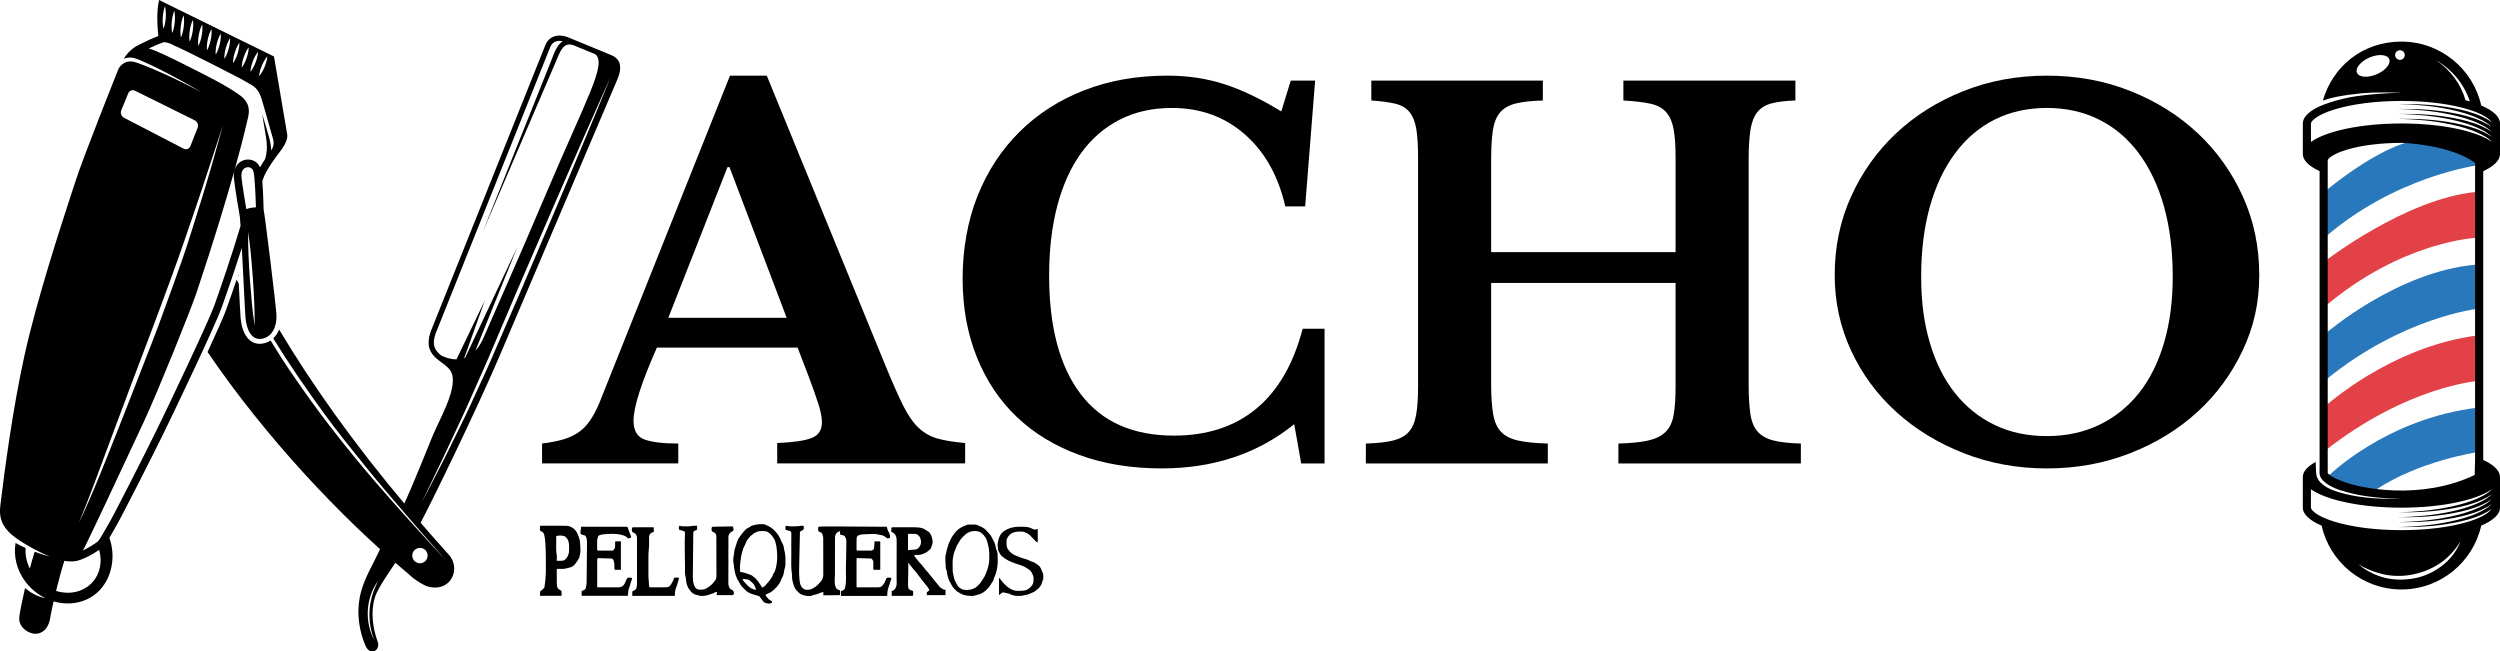 <?xml version="1.0" encoding="UTF-8"?>
<svg id="Capa_2" data-name="Capa 2" xmlns="http://www.w3.org/2000/svg" viewBox="0 0 1591.13 414.62">
  <defs>
    <style>
      .cls-1, .cls-2, .cls-3 {
        stroke-width: 0px;
      }

      .cls-2 {
        fill: #2978bb;
      }

      .cls-3 {
        fill: #e24147;
      }
    </style>
  </defs>
  <g id="Capa_1-2" data-name="Capa 1">
    <g>
      <g>
        <path class="cls-1" d="m151.74,176.02c-.02-.43-.04-.86-.06-1.3-.08.24-.16.48-.24.72.1.19.2.39.3.58Z"/>
        <path class="cls-1" d="m285.57,352.97c-3.28-3.63-6.46-7.22-9.61-10.78l-4.4-5.04c-4.16-4.78-8.2-9.49-12.13-14.15-35.18-41.72-61.28-78.95-81.79-113.28-.86,2.16-2.1,4.1-3.74,5.65,10.08,16.38,21.05,32.2,32.34,47.77,8.42,11.6,17.51,22.74,26.49,33.91,8.77,10.91,17.96,21.5,27.08,32.12,8.02,9.34,16.18,18.57,24.3,27.83-15.61-16.83-31.03-33.79-46-51.19-9.31-10.83-18.31-21.91-27.08-33.18-8.76-11.25-17.03-22.84-25.09-34.59-4.79-6.98-9.34-14.11-13.72-21.33-1.61,1.06-3.5,1.79-5.72,2.04-2.78.31-5.35-.44-7.45-2.18-4.43-3.65-5.61-10.51-5.92-14.28-.2-2.49-.6-10.51-1.11-20.66-.02-.35-.04-.71-.05-1.06-.46-.88-.92-1.75-1.38-2.63-2.76,8.18-5.23,15.28-6.67,19.22-1.61,4.42-6.26,14.83-11.82,26.89,37.12,54.51,84.9,105.21,126.63,140.17l4.45,3.86c2.58,1.88,5.16,3.55,8.05,4.87,5.32,1.89,10.77,1.1,14.19-2.28,4.68-4.63,4.98-12.36.16-17.71Zm-17.36,5.43c-2.66.52-5.22-1.22-5.74-3.87-.52-2.66,1.22-5.22,3.87-5.74,2.65-.52,5.22,1.22,5.74,3.87.51,2.65-1.22,5.22-3.87,5.74Z"/>
      </g>
      <path class="cls-1" d="m266.48,335.01c8.34-15.38,37.88-76.54,51.24-107.9,13.35-31.36,75.23-176.64,75.23-176.64.35-.83.66-1.65.91-2.45.12-.38.19-.74.29-1.11.11-.41.24-.83.32-1.22h0c0-.06.01-.11.02-.16.12-.64.18-1.26.21-1.86,0-.2,0-.4,0-.6,0-.47-.03-.92-.09-1.36-.02-.19-.04-.37-.08-.55-.12-.59-.28-1.17-.52-1.71,0-.01-.02-.03-.02-.04-.24-.52-.56-1.01-.93-1.48-.11-.14-.24-.27-.37-.41-.31-.34-.67-.66-1.06-.97-.16-.12-.31-.25-.48-.36-.58-.39-1.21-.75-1.96-1.06l-27.66-11.4c-4.57-1.94-11.55-1.88-14.36,4.78l-73.06,182.52c-.34.98-.59,1.9-.79,2.78-.05.2-.1.41-.14.61-.02.09-.05.19-.07.29-.08.43-.1.81-.15,1.22-.05.41-.13.83-.15,1.21-.03.52,0,.99.02,1.47.01.29,0,.6.02.88.08.73.21,1.4.4,2.04.07.25.18.48.27.72.14.38.27.77.44,1.13.13.26.28.49.42.73.18.31.35.62.55.91.17.24.35.46.53.68.21.26.42.53.64.78.2.22.41.43.63.64.23.23.46.46.71.68.23.21.46.41.7.61.25.21.49.41.74.62.26.21.52.41.78.61.25.19.49.38.74.57.45.34.9.67,1.34,1,.21.15.41.31.61.46.3.23.59.46.88.69.2.16.4.32.59.48.27.22.52.46.77.69.18.16.36.33.53.49.24.24.46.5.68.75.15.17.3.33.43.5.22.29.41.59.59.9.09.16.21.31.29.47.25.48.46.98.61,1.51.18.65.3,1.32.39,2.02.02.21.02.44.03.66.04.49.07.99.07,1.5,0,.3-.04.61-.06.91-.03.45-.05.9-.1,1.37-.04.35-.11.72-.16,1.08-.07.42-.13.84-.21,1.26-.22,1.12-.51,2.27-.85,3.45-.08.26-.16.52-.24.79-.33,1.07-.69,2.15-1.09,3.25-.05.15-.1.29-.15.44-.46,1.24-.96,2.49-1.48,3.74-.11.26-.22.52-.33.78-.51,1.2-1.03,2.4-1.58,3.6-.02.05-.04.09-.06.14-.62,1.37-1.26,2.74-1.89,4.08-.03.06-.06.13-.09.19-.64,1.36-1.27,2.7-1.88,4.01-.5,1.08-.99,2.13-1.45,3.16-.14.31-.28.62-.42.93-.49,1.11-.97,2.2-1.39,3.24-1.89,4.67-12.03,30.09-17.97,42.81.99,6.51,3.75,5.12,7.07,9.88m-21,15.95c-2,4.17-3.46,7.21-4.09,8.48-.62,1.25-1.25,2.49-1.87,3.71-.47.93-.94,1.86-1.41,2.79-.19.38-.38.76-.57,1.15-.39.79-.77,1.59-1.14,2.38-.17.36-.33.71-.5,1.07-.51,1.12-1,2.24-1.45,3.39,0,.01,0,.02-.01.03-.45,1.13-.86,2.29-1.25,3.47-.12.37-.23.75-.34,1.13-.26.84-.49,1.7-.71,2.57-.11.45-.21.91-.31,1.37-.07.35-.17.68-.24,1.04-.11.55-.17,1.13-.26,1.7-.07.43-.14.85-.2,1.28-.18,1.38-.32,2.79-.38,4.28-.23,5.66.45,14.31,4.36,23.53.18.42.37.78.57,1.13.06.11.13.21.19.31.14.22.29.43.44.62.08.1.16.19.24.28.15.17.3.32.46.45.08.07.15.14.23.2.2.16.4.29.6.4.04.02.07.05.11.07.23.12.47.21.71.27.08.02.17.03.25.05.16.03.31.05.47.06.09,0,.19,0,.28,0,.15,0,.29-.02.43-.04.09-.01.18-.03.26-.04.16-.04.32-.1.48-.16.06-.02.12-.04.17-.06.2-.1.4-.21.58-.34.06-.04.12-.1.18-.15.13-.1.25-.21.36-.33.06-.07.12-.13.18-.2.1-.12.2-.25.29-.38.05-.07.1-.15.14-.23.1-.16.18-.34.25-.52.02-.06.05-.11.07-.17.08-.23.15-.46.2-.71,0-.01,0-.03,0-.04.07-.4.09-.83.06-1.27,0-.1-.02-.2-.03-.29-.06-.46-.15-.93-.34-1.42-.17-.44-.36-.98-.56-1.58-.02-.07-.04-.13-.07-.19-.2-.6-.41-1.29-.62-2.02-.03-.1-.06-.21-.09-.31-.21-.76-.42-1.57-.62-2.44-.03-.11-.05-.23-.08-.34-.2-.91-.4-1.86-.56-2.87,0-.04-.01-.09-.02-.13-.16-.98-.29-2.01-.4-3.06-.01-.13-.03-.25-.04-.37-.1-1.04-.16-2.11-.18-3.2,0-.2-.01-.4-.01-.6,0-1.08.02-2.18.1-3.29.01-.2.04-.41.05-.62.1-1.14.25-2.3.47-3.45.02-.12.05-.23.08-.35.26-1.31.59-2.62,1.03-3.91,1.81-5.35,8.87-15.52,13.58-22.46-1.54-2.68-4.88-1.48-5.91-4.42m-9.16,24.88c-1.11,3.44-1.9,7.01-2.13,10.62-.41,6.68.54,13.31,3.14,19.49-6.44-11.63-5.62-27.04,2.18-37.8-1.12,2.55-2.33,5.03-3.19,7.69Zm39.06-162.17c.19-.98.47-2.04.86-3.14L350.27,29.8c.86-1.99,2.22-3.18,4.17-3.62,1.12-.25,2.42-.21,3.71.04-4.07,2.61-5.83,8.67-7.48,12.79-2.33,5.84-4.67,11.69-7.01,17.53-5.41,13.54-10.83,27.08-16.24,40.61-6.8,17-13.59,34-20.39,51,0,0,0,0,0-.01,7.39-17.22,14.79-34.43,22.18-51.65,5.74-13.37,11.47-26.73,17.21-40.1,2.49-5.8,4.98-11.61,7.48-17.41,1.28-2.96,2.35-6.29,4.5-8.76,1.78-2.05,3.91-2.26,6.38-1.52l14.17,5.84c7.4,6.2-5.61,27.91-31.51,88.99-20.16,47.55-32.78,75.34-39.64,91.31-1.52,3.54-3.29,6.25-5.22,8.34l26.66-65.91-33.21,70.47c-.2.07-.4.13-.6.2l13.19-36.81-18.08,37.58c-3.29.01-6.59-.91-9.66-2.41-3.57-2.9-5.52-5.58-4.48-10.96Zm-2.49,92.95c1.75-3.66,3.87-8.1,6.31-13.19,2.47-5.07,5.1-10.88,8.06-17.15,1.47-3.14,3.01-6.41,4.59-9.81,1.57-3.4,3.27-6.87,4.84-10.53,3.22-7.28,6.62-14.95,10.14-22.89,1.81-3.95,3.49-8.01,5.25-12.13,1.75-4.11,3.52-8.27,5.3-12.47,3.57-8.39,7.2-16.91,10.83-25.44,7.35-17,14.7-34.01,21.58-49.95,6.89-15.94,13.46-30.76,19.02-43.49,5.57-12.73,10.33-23.28,13.61-30.69,3.32-7.39,5.22-11.62,5.22-11.62,0,0-1.75,4.28-4.82,11.79-3.11,7.49-7.47,18.21-12.86,31.03-5.39,12.8-11.59,27.78-18.4,43.76-6.8,15.98-14.06,33.03-21.31,50.07-3.67,8.5-7.35,17-10.97,25.38-1.81,4.18-3.6,8.34-5.37,12.44-1.78,4.09-3.5,8.18-5.32,12.11-3.61,7.9-7.11,15.53-10.42,22.77-1.62,3.63-3.39,7.09-5.02,10.46-1.65,3.37-3.24,6.62-4.76,9.74-3.04,6.25-5.84,11.98-8.45,16.99-2.58,5.02-4.82,9.4-6.67,13.01-1.83,3.62-3.36,6.41-4.36,8.34-1.01,1.92-1.55,2.94-1.55,2.94,0,0,2.01-4.17,5.53-11.47Z"/>
      <g>
        <path class="cls-2" d="m1479.33,122.19s40.57-34.77,65.58-33.42c25.02,1.35,32.11,16.41,32.11,16.41,0,0-52.73,6.91-97.69,46.22v-29.21Z"/>
        <path class="cls-3" d="m1479.33,166.52s51.72-40.15,96.52-44.33v29.21s-47.18,2-96.52,43.98v-28.86Z"/>
        <path class="cls-2" d="m1480.01,212.33s45.98-39.91,96.52-43.96l.5,28.14s-47.49,5.17-96.34,44.89l-.68-29.07Z"/>
        <path class="cls-3" d="m1479.33,259.02s41.91-38.5,97.69-45.55v29.01s-44.96,3.31-97.02,44.22l-.68-27.68Z"/>
        <path class="cls-2" d="m1481.48,303.33s36.55-36.82,95.55-43.88v28.29s-37.73,5.49-65.7,24.49l-11.56-.86-18.3-8.03Z"/>
        <path class="cls-1" d="m1580.46,108.93c6.74-3.11,10.67-6.85,10.67-10.88v-19.49c0-4.27-4.44-8.22-11.95-11.44-5.21-23.26-25.97-40.64-50.8-40.64s-43.68,15.83-49.99,37.49c2.83-.93,5.68-1.76,8.61-2.33,5.22-1.01,10.43-1.73,15.73-2.23,8.54-.8,17.09-.63,25.65-.35-9.72.2-19.29.8-28.91,2.21-5.64.82-11.22,2.2-16.64,3.93-2.17.69-4.26,1.56-6.37,2.41,0,0,0,0,0,0-6.83,3.12-10.83,6.89-10.83,10.94v19.49c0,4.03,3.94,7.77,10.68,10.88v189.28c0,1.39-.18,2.93.17,4.28.36,1.37,1.21,2.56,2.2,3.54,4.32,4.23,10.83,6.14,16.53,7.63,10.83,2.77,22.03,3.61,33.17,3.7-11.96.36-24.13-.09-35.8-2.99-5.95-1.48-13.31-3.63-17.04-8.9-1.34-2.05-1.45-4.1-1.54-6.46-.06-1.67-.13-3.34-.19-5.01-5.2,2.84-8.18,6.12-8.18,9.62v19.49c0,4.27,4.44,8.22,11.95,11.43,5.21,23.26,25.97,40.64,50.8,40.64s45.59-17.38,50.8-40.64c7.51-3.21,11.95-7.16,11.95-11.43v-19.49c0-4.03-3.94-7.77-10.67-10.87V108.93Zm-8.52-44.38c-.9-.27-1.82-.53-2.77-.78-2.95-10.42-9.77-19.41-18.79-25.44,10.16,5.78,17.96,15.12,21.56,26.22Zm-59.29-17.27c-5.66,2.42-11.27,2-12.53-.95-1.26-2.95,2.3-7.3,7.96-9.72,5.66-2.42,11.27-2,12.53.95,1.26,2.95-2.3,7.3-7.96,9.72Zm14.8-9.17c-1.7,0-3.07-1.38-3.07-3.07s1.38-3.07,3.07-3.07,3.07,1.38,3.07,3.07-1.38,3.07-3.07,3.07Zm-56.64,52.19v-11.73c0-1.1,2.71-5.1,14.74-8.84,11.37-3.53,26.58-5.48,42.84-5.48s31.47,1.95,42.84,5.48c9.86,3.06,13.46,6.3,14.43,7.97-1.88-1.46-4.07-2.61-6.14-3.56-5.72-2.6-11.91-4.15-18.07-5.31-11.53-2.18-23.26-2.77-34.97-2.64,11.17.29,22.33,1.25,33.27,3.61,6.21,1.34,12.43,3.06,18.17,5.81,2.61,1.25,5.76,2.91,7.83,5.25-1.88-1.47-4.08-2.62-6.16-3.57-5.72-2.6-11.91-4.15-18.07-5.31-11.53-2.18-23.27-2.78-34.97-2.64,11.17.29,22.33,1.25,33.27,3.61,6.2,1.34,12.43,3.06,18.17,5.81,2.61,1.25,5.76,2.91,7.83,5.24-1.88-1.46-4.08-2.62-6.15-3.56-5.72-2.6-11.91-4.15-18.07-5.32-11.52-2.17-23.26-2.77-34.97-2.64,11.17.29,22.33,1.25,33.27,3.61,6.2,1.34,12.43,3.06,18.17,5.81,2.61,1.25,5.77,2.91,7.84,5.25-1.89-1.47-4.09-2.63-6.17-3.57-5.72-2.6-11.91-4.15-18.07-5.32-11.53-2.17-23.26-2.77-34.97-2.64,11.17.29,22.33,1.25,33.27,3.61,6.2,1.34,12.43,3.06,18.17,5.81,2.62,1.25,5.78,2.92,7.85,5.27h0c-9.65-6.9-31.79-11.72-57.58-11.72s-47.92,4.83-57.58,11.73Zm19.1,215.66c-4.54-1.91-5.67-2.33-7.98-4.35-.27-.24-.44-.4-.45-.43V101.94c.07-.62,2.44-3.74,12.15-6.66,9.29-2.8,21.64-4.34,34.75-4.34.29,0,.58.01.87.01,0,0,30.58,1.02,46.03,12.81v188.91l-.27,9.64c-33.82,16.16-72.63,8.9-85.1,3.64Zm65.51,53.17c-5.32,4.39-11.82,7.66-18.64,8.91-6.82,1.25-13.95,1.23-20.64-.76-5.69-1.69-10.56-4.4-15.19-8.08,4.98,2.82,10.02,4.92,15.61,6.23,5.49,1.29,11.65,1.45,17.23.53,7.08-1.18,13.73-3.7,19.64-7.81,5.22-3.63,9.26-8.32,12.68-13.63-2.45,5.65-5.89,10.66-10.68,14.61Zm30.54-47.76c-2.07,2.35-5.23,4.02-7.85,5.27-5.74,2.75-11.97,4.47-18.17,5.81-10.94,2.36-22.1,3.32-33.27,3.61,11.71.14,23.44-.47,34.97-2.64,6.16-1.16,12.35-2.72,18.07-5.32,2.08-.94,4.28-2.1,6.16-3.57-2.07,2.34-5.22,4-7.83,5.25-5.74,2.75-11.97,4.47-18.17,5.81-10.94,2.36-22.1,3.32-33.27,3.61,11.71.14,23.45-.46,34.97-2.64,6.16-1.16,12.35-2.71,18.07-5.32,2.08-.94,4.27-2.1,6.15-3.56-2.07,2.33-5.21,3.99-7.82,5.24-5.74,2.74-11.96,4.47-18.17,5.81-10.94,2.35-22.1,3.32-33.27,3.6,11.71.14,23.45-.46,34.97-2.64,6.15-1.16,12.35-2.71,18.07-5.31,2.08-.95,4.27-2.1,6.16-3.57-2.07,2.34-5.22,4-7.83,5.25-5.74,2.74-11.96,4.47-18.17,5.81-10.94,2.36-22.1,3.3-33.27,3.61,11.71.12,23.44-.46,34.97-2.64,6.15-1.16,12.35-2.71,18.07-5.31,2.07-.94,4.26-2.1,6.14-3.55-.98,1.68-4.57,4.91-14.43,7.97-11.37,3.53-26.58,5.47-42.84,5.47s-31.47-1.94-42.84-5.47c-12.03-3.73-14.74-7.73-14.74-8.84v-11.73c9.65,6.9,31.79,11.73,57.58,11.73s47.92-4.83,57.58-11.73h0Z"/>
      </g>
      <g>
        <path class="cls-1" d="m507.63,221.23h-89.55c-9.92,22.36-14.87,37.87-14.87,46.51,0,6.33,2.37,10.34,7.12,12.02,4.75,1.69,11.87,2.53,21.36,2.53v12.66h-86.7v-12.66c5.06-.63,9.44-1.47,13.13-2.53,3.69-1.05,6.96-2.53,9.81-4.43,2.85-1.9,5.32-4.38,7.44-7.44,2.11-3.06,4.11-6.8,6.01-11.23l83.22-208.52h23.42l75.62,184.79c4.43,10.76,8.17,19.2,11.23,25.31,3.06,6.12,6.33,10.81,9.81,14.08,3.48,3.27,7.49,5.54,12.02,6.8,4.53,1.27,10.39,2.22,17.56,2.85v12.97h-119.61v-12.97c10.13-.42,17.4-1.47,21.83-3.16,4.43-1.69,6.64-5.06,6.64-10.13,0-2.95-.74-6.75-2.21-11.39-1.48-4.64-3.48-10.33-6.01-17.09l-7.28-18.99Zm-82.27-18.98h75.31l-36.39-95.88h-1.27l-37.65,95.88Z"/>
        <path class="cls-1" d="m821.51,51.31h15.5l-6.33,80.05h-12.66c-4.43-19.4-13.03-34.7-25.79-45.88-12.77-11.18-28.22-16.77-46.36-16.77-12.45,0-23.52,2.48-33.22,7.44-9.71,4.96-17.88,12.02-24.52,21.2-6.64,9.18-11.71,20.36-15.19,33.54-3.48,13.19-5.22,28-5.22,44.46,0,32.7,6.69,57.86,20.09,75.47,13.39,17.62,33.17,26.42,59.33,26.42,21.09,0,38.55-5.7,52.37-17.09,13.81-11.39,23.68-28.37,29.58-50.94h13.92v85.75h-14.87l-4.43-25c-23.21,18.78-51.37,28.16-84.48,28.16-19.2,0-36.6-2.85-52.21-8.54-15.61-5.69-28.9-13.76-39.87-24.21-10.97-10.44-19.46-23.15-25.47-38.13-6.01-14.98-9.02-31.64-9.02-50s3.16-36.7,9.49-52.53c6.33-15.82,15.24-29.43,26.74-40.82,11.49-11.39,25.2-20.2,41.13-26.42,15.92-6.22,33.59-9.33,53-9.33,12.86,0,24.89,1.79,36.07,5.38,11.18,3.59,23.31,9.39,36.39,17.4l6.01-19.62Z"/>
        <path class="cls-1" d="m1112.93,244.01c0,8.02.37,14.51,1.11,19.46.74,4.96,2.32,8.76,4.75,11.39,2.42,2.64,5.8,4.48,10.13,5.54,4.32,1.06,10.07,1.69,17.24,1.9v12.66h-116.13v-12.66c7.8-.21,14.08-.84,18.83-1.9,4.75-1.05,8.44-2.85,11.08-5.38,2.64-2.53,4.38-6.12,5.22-10.76.84-4.64,1.26-10.65,1.26-18.04v-66.13h-117.39v63.92c0,8.02.42,14.51,1.27,19.46.84,4.96,2.53,8.76,5.06,11.39,2.53,2.64,6.17,4.48,10.92,5.54,4.75,1.06,11.02,1.69,18.83,1.9v12.66h-115.81v-12.66c7.17-.21,12.92-.84,17.24-1.9,4.32-1.05,7.64-2.85,9.97-5.38,2.32-2.53,3.9-6.12,4.75-10.76.84-4.64,1.27-10.65,1.27-18.04V100.04c0-7.38-.37-13.34-1.11-17.88-.74-4.53-2.17-8.12-4.27-10.76-2.11-2.64-5.12-4.43-9.02-5.38-3.91-.95-9.02-1.63-15.35-2.06v-12.66h109.16v12.66c-7.17.21-12.92.84-17.24,1.9-4.33,1.06-7.65,2.96-9.97,5.7-2.32,2.74-3.85,6.54-4.59,11.39-.74,4.86-1.11,11.29-1.11,19.3v58.22h117.39v-60.44c0-7.38-.42-13.34-1.26-17.88-.85-4.53-2.43-8.12-4.75-10.76-2.32-2.64-5.65-4.43-9.97-5.38-4.33-.95-10.08-1.63-17.24-2.06v-12.66h109.48v12.66c-6.33.21-11.44.84-15.35,1.9-3.91,1.06-6.91,2.96-9.02,5.7-2.11,2.74-3.53,6.54-4.27,11.39-.74,4.86-1.11,11.29-1.11,19.3v141.76Z"/>
        <path class="cls-1" d="m1302.79,48.15c18.99,0,36.71,3.27,53.16,9.81,16.45,6.54,30.74,15.5,42.87,26.9,12.13,11.39,21.67,24.79,28.64,40.19,6.96,15.4,10.44,32.07,10.44,49.99s-3.53,33.12-10.6,48.1c-7.07,14.98-16.67,28-28.79,39.08-12.13,11.08-26.42,19.83-42.87,26.26-16.45,6.44-34.07,9.65-52.84,9.65s-36.39-3.21-52.84-9.65c-16.45-6.43-30.8-15.19-43.03-26.26-12.24-11.08-21.83-24.1-28.79-39.08-6.96-14.98-10.44-31.01-10.44-48.1,0-17.93,3.48-34.59,10.44-49.99,6.96-15.4,16.5-28.79,28.64-40.19,12.13-11.39,26.42-20.35,42.87-26.9,16.45-6.54,34.17-9.81,53.16-9.81Zm0,229.4c12.23,0,23.31-2.37,33.22-7.12,9.91-4.75,18.35-11.5,25.31-20.25,6.96-8.75,12.29-19.41,15.98-31.96,3.69-12.55,5.54-26.63,5.54-42.24,0-16.45-1.85-31.27-5.54-44.46-3.69-13.18-9.02-24.47-15.98-33.86-6.96-9.38-15.4-16.56-25.31-21.52-9.92-4.95-20.99-7.44-33.22-7.44s-23.57,2.48-33.38,7.44c-9.81,4.96-18.19,12.13-25.16,21.52-6.96,9.39-12.29,20.68-15.98,33.86-3.69,13.19-5.54,28-5.54,44.46s1.84,29.69,5.54,42.24c3.69,12.55,9.02,23.21,15.98,31.96,6.96,8.76,15.35,15.5,25.16,20.25,9.81,4.75,20.93,7.12,33.38,7.12Z"/>
      </g>
      <path class="cls-1" d="m175.98,200.79c-.25-6.13-7.45-64.36-8.18-67.36,0,0-.01-.02-.02-.03-.04-1.89-.27-11.12-.82-18.17.31-.78.59-1.52.81-2.17,1.03-3.11,4.41-8.43,7.29-12.34.38-.52.75-1.03,1.11-1.55,0,0,0,0,0,0,2.08-2.79,7.4-8.88,6.62-13.67-.78-4.79-8.41-49.55-8.41-49.55L101.23,0c-1.61,6.82-1.2,15.89-.46,22.9-2.86,1.07-7.19,3.01-11.89,5.36-3.88,1.93-7.12,4.36-10.12,9.11,1.48-.54,3.06-.82,4.64-.73,2.85.16,5.52,1.6,8.09,2.7,5.72,2.49,11.31,5.29,16.83,8.21,6.73,3.56,13.38,7.29,19.89,11.25-.03-.02-.07-.04-.1-.06-7.3-3.95-14.76-7.66-22.31-11.13-5.63-2.59-11.33-5.01-17.16-7.16-2.66-.98-5.16-1.84-7.99-1.02-2.22.64-3.83,2.09-5.02,3.99-.23.52-.45,1.05-.68,1.61-.88,2.2-21.67,54.05-27.18,71.12-.61,1.9-1.38,4.24-2.26,6.95-7.14,21.89-22.01,67.45-29.88,102.93-7.4,33.41-12.68,73.08-15.17,93.76l-.1.83c-.6,4.97-1.43,11.78,6.29,18.95.46.42.96.84,1.47,1.26.78.64,1.6,1.28,2.49,1.9,7.03,4.91,14.84,8.96,21.16,11.49-3.32-.85-6.56-1.86-9.72-3.05-1,3.19-2.04,6.88-3.06,10.74-2.1-4.2-3-8.75-2.66-13.1-2.17-.98-4.31-2.05-6.42-3.2-1.43,8.27.75,17.31,6.35,24.71,1.22,1.62,2.6,3.16,4.14,4.59,1.3,1.21,2.68,2.26,4.1,3.23,1.14.83,2.35,1.57,3.65,2.21.1.05.2.1.3.15.2.09.38.2.58.29-4.98-.98-9.23-3.36-13.11-6.46-1.85,8.01-3.28,15.19-3.65,18.47-.5,4.4,2.7,8.58,7.57,10.12,6.32,1.99,11.06-2.99,11.98-8.89.34-2.17,1.17-6.32,2.29-11.28,10.64,3.12,22.08.7,29.53-7.34,7.81-8.42,10.07-21.76,5.97-33.07.28-.49.56-1,.85-1.51.84-1.5,1.7-3.05,2.65-4.59,3.33-5.35,24.07-46.35,30.97-60.41,7.58-15.46,32.74-68.35,36.87-79.7,2.72-7.49,8.35-23.9,12.97-38.43.96,17.63,1.96,40.07,2.32,44.39.54,6.59,3.26,14.33,9.9,13.59,7.44-.83,10.09-8.72,9.83-14.85Zm-48.72-70.65c-3.75,11.78-7.27,23.67-11.35,35.33-4.16,11.9-8.51,23.74-12.8,35.59-4.32,11.95-9.05,23.78-13.66,35.63-4.52,11.65-9.03,23.3-13.65,34.91-8.19,20.59-16.14,41.36-25.69,61.38,7.26-17.54,13.66-35.43,20.28-53.21,8.71-23.38,17.48-46.75,26.37-70.06,4.54-11.91,8.86-23.89,13.27-35.86,4.32-11.72,8.3-23.56,12.37-35.37,6.75-19.59,13.04-39.34,19.59-59.01-4.74,16.93-9.39,33.92-14.72,50.66Zm21.97-21.74c-.39,1.42-.54,2.98-.38,4.65.63,6.69,3.51,23.17,3.63,23.87l.16.89c.14,1.42.3,3.46.47,5.96-4.67,15.98-13.16,40.91-16.71,50.66-4.08,11.2-29.12,63.82-36.67,79.22-7.51,15.3-27.71,55.12-30.73,60-1.01,1.63-1.91,3.23-2.77,4.78-1.63,2.93-3.17,5.69-4.48,6.62-1.73,1.23-5.15,3.49-9.05,5.35.38-.64.76-1.32,1.12-2.01,2.78-5.32,22.93-48.07,38.19-80.97,8.24-17.76,29.22-69.64,33.04-81.04,11.27-33.65,19.03-59.56,24.18-77.98Zm13.44,23.57c-1.93.08-4.08.45-5.92,1.1-.88-5.17-2.61-15.65-3.07-20.47-.26-2.79.63-4.89,2.45-5.79,1.4-.69,3.06-.5,4.13.5.55.51.94,1.22,1.13,2.1.84,3.79,1.32,16.15,1.49,22.51l-.21.05Zm-126.99,244.13c1.6-6.58,3.48-13.64,5.28-19.13,5.79.88,8.77.14,13.1-1.84,3.63-1.66,6.88-3.67,9.06-5.13,2.07,7.4.69,15.21-4.45,20.75-5.73,6.18-14.65,7.93-22.99,5.35ZM123.98,76.59c1.69.84,2.5,2.94,1.81,4.7l-4.62,11.72c-.69,1.76-2.61,2.48-4.3,1.61l-37.95-19.66c-1.67-.87-2.46-2.99-1.74-4.74l4.43-10.81c.72-1.75,2.68-2.49,4.37-1.64l38,18.82Zm-29.34-45.73c3.95-1.87,7.36-3.32,9.19-3.88,1.62-.5,4.91.79,6.73,1.85l.28.14c6.87,2.92,40.83,20.14,45.52,22.94.64.38,1.26.74,1.86,1.07,1.63.92,3.03,1.71,4.24,2.83,1.74,1.61,3,3.87,4.09,7.33.77,2.44,2.75,9.49,4.51,15.71,1.04,3.72,2.01,7.15,2.6,9.18.99,3.41.41,5.44-1.05,7.72-.12-2.78-.58-5.55-1.37-8.35-1.42-5-2.87-9.99-4.41-14.95.87,4.86,1.67,9.72,2.43,14.6.45,2.9.73,5.77.52,8.71-.13,1.87-.51,3.67-1.01,5.46-1.03,1.53-2.22,3.38-3.27,5.27-.47-1.05-1.11-2-1.93-2.76-2.53-2.35-6.38-2.87-9.59-1.29-2.25,1.11-3.83,3.04-4.62,5.47,5.71-20.47,8.16-31.56,8.61-33.57,1.26-5.6-.22-10.04-5.28-13.7-8.95-6.47-21.68-12.68-32.97-18.39-10.51-5.31-19.87-9.93-25.07-11.39Zm9.45-12.6s-.27-.91-.42-2.26c-.17-1.35-.21-3.14-.1-4.92.12-1.78.39-3.55.73-4.86.31-1.32.7-2.19.7-2.19,0,0,.26.91.4,2.25.18,1.35.22,3.14.1,4.92-.11,1.78-.38,3.55-.72,4.87-.32,1.32-.7,2.19-.7,2.19Zm5.53,2.74s-.24-.91-.35-2.25c-.13-1.35-.12-3.12.04-4.88.17-1.76.48-3.5.86-4.8.35-1.3.76-2.15.76-2.15,0,0,.24.92.34,2.25.13,1.34.12,3.12-.04,4.88-.16,1.76-.48,3.51-.86,4.8-.35,1.3-.75,2.15-.75,2.15Zm5.54,2.74s-.23-.91-.29-2.24c-.1-1.33-.03-3.09.18-4.83.21-1.74.57-3.46.98-4.73.39-1.28.82-2.11.82-2.11,0,0,.21.91.28,2.24.1,1.34.04,3.1-.17,4.84-.21,1.74-.57,3.46-.98,4.73-.38,1.27-.81,2.1-.81,2.1Zm5.53,2.74s-.19-.91-.22-2.23c-.06-1.33.05-3.07.3-4.79.27-1.72.68-3.42,1.12-4.67.42-1.26.87-2.07.87-2.07,0,0,.19.91.22,2.23.05,1.33-.05,3.07-.31,4.79-.26,1.72-.67,3.42-1.11,4.67-.42,1.25-.87,2.06-.87,2.06Zm5.53,2.74s-.16-.91-.16-2.23c-.02-1.32.14-3.05.45-4.75.31-1.7.77-3.37,1.25-4.6.46-1.23.93-2.02.93-2.02,0,0,.16.91.15,2.22.02,1.32-.13,3.04-.44,4.74-.31,1.7-.76,3.37-1.25,4.6-.45,1.23-.92,2.03-.92,2.03Zm5.53,2.74s-.14-.91-.09-2.21c.01-1.32.23-3.02.58-4.7.36-1.69.87-3.33,1.38-4.53.49-1.21.98-1.98.98-1.98,0,0,.13.91.09,2.22-.02,1.31-.23,3.02-.58,4.7-.35,1.68-.86,3.33-1.38,4.54-.49,1.21-.98,1.98-.98,1.98Zm5.53,2.74s-.11-.91-.03-2.21c.06-1.3.31-3,.71-4.66.41-1.65.96-3.27,1.51-4.46.53-1.19,1.04-1.94,1.04-1.94,0,0,.11.9.03,2.21-.06,1.3-.31,3-.71,4.66-.41,1.67-.96,3.28-1.51,4.47-.53,1.19-1.04,1.94-1.04,1.94Zm6.63.84c-.56,1.17-1.1,1.9-1.1,1.9,0,0-.08-.91.04-2.2.09-1.3.4-2.98.85-4.62.46-1.64,1.06-3.23,1.64-4.4.56-1.17,1.09-1.9,1.09-1.9,0,0,.08.91-.04,2.2-.1,1.3-.41,2.98-.85,4.61-.46,1.64-1.06,3.24-1.64,4.4Zm5.59,2.79c-.59,1.14-1.15,1.86-1.15,1.86,0,0-.05-.91.1-2.19.13-1.29.49-2.95.99-4.58.51-1.61,1.16-3.19,1.77-4.33.59-1.15,1.15-1.86,1.15-1.86,0,0,.06.91-.1,2.19-.13,1.29-.49,2.96-.99,4.58-.5,1.62-1.15,3.19-1.77,4.33Zm5.59,2.78c-.63,1.12-1.21,1.82-1.21,1.82,0,0-.04-.9.16-2.18.17-1.29.57-2.94,1.13-4.54.55-1.6,1.24-3.14,1.9-4.26.63-1.12,1.21-1.82,1.21-1.82,0,0,.03.91-.16,2.18-.17,1.28-.58,2.93-1.12,4.53-.55,1.6-1.25,3.14-1.9,4.26Zm5.59,2.78c-.67,1.1-1.27,1.78-1.27,1.78,0,0,0-.91.23-2.17.2-1.28.66-2.91,1.26-4.49.6-1.58,1.34-3.1,2.03-4.2.67-1.11,1.27-1.78,1.27-1.78,0,0,0,.9-.23,2.17-.21,1.28-.66,2.91-1.26,4.48-.6,1.58-1.34,3.11-2.03,4.2Zm5.59,2.79c-.7,1.07-1.33,1.73-1.33,1.73,0,0,.02-.9.3-2.17.24-1.27.75-2.89,1.4-4.45.65-1.56,1.44-3.06,2.16-4.13.7-1.08,1.33-1.73,1.33-1.73,0,0-.03.91-.3,2.16-.25,1.27-.75,2.89-1.39,4.45-.65,1.56-1.44,3.06-2.16,4.13Zm-4.19,160.69c-1.53-9.87-2.28-19.86-3.04-29.81-.63-9.96-1.25-19.96-1.1-29.94,1.53,9.87,2.28,19.86,3.03,29.81.64,9.96,1.25,19.96,1.1,29.94Z"/>
      <g>
        <path class="cls-1" d="m664,368.88c-.08.03-.22.05-.23.1-.36,1.04-.61,2.13-1.08,3.12-.38.8-.95,1.53-1.53,2.21-.38.44-.94.73-1.4,1.11-.49.4-.92.94-1.47,1.21-1.15.57-2.39.97-3.55,1.52-1.02.49-2.16.43-3.17.76-1.83.6-3.64.19-5.45.34-.95-.65-2.23-.28-3.17-1.09-.41-.35-1.08-.4-1.64-.54-.79-.2-1.59-.36-2.38-.53-1.04-.23-1.66.45-2.31,1.07-.19.18-.42.33-.62.49-.06-.04-.12-.08-.18-.13,0-.67,0-1.35,0-2.02,0-1.66.01-3.31,0-4.97,0-1.12-.04-2.23-.05-3.35,0-.1.04-.24.11-.28.07-.04.23,0,.29.07.17.17.31.37.45.57.79,1.14,1.7,2.18,2.66,3.19,1.01,1.06,2.05,1.97,3.32,2.75,1.75,1.08,3.54,1.68,5.57,1.6,1.45-.05,2.92-.07,4.34-.34.83-.16,1.6-.73,2.34-1.2.5-.32.94-.75,1.35-1.18.33-.35.61-.77.87-1.18.83-1.3.73-2.76.73-4.21,0-1.04-.41-1.95-.84-2.86-.6-1.27-1.41-2.31-2.68-2.99-.71-.38-1.31-.99-2.04-1.33-1.18-.55-2.41-.98-3.63-1.42-.81-.29-1.65-.47-2.45-.78-1.48-.56-2.99-1.06-4.38-1.8-1.39-.73-2.69-1.64-3.93-2.61-1.07-.84-1.63-2.11-2.27-3.31-.59-1.1-.39-2.26-.6-3.38-.17-.91.02-1.91.21-2.84.23-1.1.55-2.2,1-3.22.67-1.5,1.68-2.76,3.14-3.64,1.3-.78,2.61-1.43,4.09-1.86,3.09-.9,6.21-.69,9.33-.6,1.61.05,3.18.62,4.61,1.34.92.46,1.65.6,2.49,0,.07-.05.18-.03.41-.06.08.44.21.86.21,1.29.03,2.21.03,4.42.02,6.63,0,.23-.15.45-.23.68-.26-.13-.56-.21-.76-.4-.81-.8-1.59-1.63-2.39-2.45-.71-.74-1.35-1.56-2.15-2.18-.74-.58-1.63-.98-2.5-1.38-1.41-.64-2.93-.53-4.41-.46-.92.04-1.86.22-2.74.47-1.56.45-2.81,1.46-3.7,2.76-.61.89-1.11,1.93-1.02,3.13.07.86-.08,1.75.08,2.59.16.83.42,1.73.91,2.4.74,1.01,1.65,1.94,2.63,2.72.75.59,1.7.94,2.59,1.32,1.14.49,2.3.93,3.47,1.37.41.16.85.24,1.27.37.84.25,1.69.46,2.5.78,1.02.4,1.97,1.03,3.01,1.3,1.03.26,1.83.82,2.65,1.39.99.69,2.04,1.35,2.58,2.51.35.76.69,1.53,1.02,2.3.24.56.46,1.13.68,1.69v3.46Z"/>
        <path class="cls-1" d="m520.74,335.34c.79-.1,1.47-.24,2.15-.25,3.58-.03,7.16-.05,10.74-.03,9.92.05,19.83.13,29.75.2.33,0,.67,0,1.03,0,.23.84.39,1.64.68,2.4.23.61.71,1.14.92,1.76.26.81.46,1.66.5,2.5.02.54-1.41.96-1.88.64-.78-.55-1.54-1.15-2.38-1.6-.52-.28-1.16-.34-1.76-.46-.88-.18-1.77-.33-2.66-.5-.3-.06-.6-.17-.9-.17-2.72.07-5.45.12-8.17.29-.91.06-1.87.33-2.67.76-.44.24-.84.98-.87,1.51-.1,2.49-.06,4.99-.07,7.49,0,.38.19.55.58.55,2.98,0,5.96,0,8.94-.02.62,0,1.52-.82,1.6-1.44.12-.99.2-1.99.27-2.98.03-.45,0-.9,0-1.41h3.7v18.09c-1.34,0-2.66,0-3.97,0-.47,0-.44-.34-.44-.66,0-1.32-.06-2.65.02-3.96.06-1.04-.47-1.75-1.09-2.44-.09-.1-.3-.12-.45-.13-2.78-.1-5.56-.19-8.34-.28-.47-.02-.83,0-.82.66.02,5.86,0,11.72,0,17.58,0,.07.02.14.03.31.21.02.44.06.67.06,4.45,0,8.89-.02,13.34,0,1.48,0,2.3-.94,3.1-1.94.88-1.1,1.31-2.42,1.79-3.71.1-.26.57-.46.89-.52.46-.08.96-.02,1.44,0,.76.02,1.06.51.76,1.2-.24.55-.47,1.11-.65,1.69-.29.92-.46,1.89-.83,2.77-.7,1.69-1.01,3.43-.96,5.24.02.56-.17.75-.74.75-9.37-.01-18.75,0-28.12-.01-.19,0-.38-.02-.64-.04v-2.97c.71-.35,1.47-.57,2.02-1.04.38-.33.56-.99.68-1.53.92-4.32.31-8.7.46-13.06.18-5.37.17-10.74.29-16.12.03-1.27-.47-2.37-1.15-3.32-.32-.45-1.2-.56-1.85-.69-.86-.17-1.04-.3-1.04-1.17,0-.4,0-.8,0-1.3-1.34.36-2.23.96-2.81,2.18-.41.85-.41,1.67-.41,2.53-.01,7.42,0,14.84-.02,22.26,0,1.4-.17,2.8-.16,4.2,0,1.17-.02,2.39.29,3.49.34,1.16.76,2.44,2.32,2.7.43.07.88.39.83,1.02-.04.55-.03,1.1,0,1.65.02.54-.25.73-.74.73-1.42,0-2.84.03-4.25.04-1.87,0-3.74,0-5.69,0v-2.08c-.58.15-1.08.23-1.54.41-.76.29-1.48.7-2.26.94-1.01.31-2.12.37-3.07.8-1.37.63-2.79.47-4.1.27-1.65-.25-3.29-.71-4.63-1.97-.91-.86-1.83-1.67-2.4-2.8-.34-.67-.68-1.35-.89-2.07-.38-1.26-.76-2.53-.96-3.82-.17-1.13.03-2.32-.15-3.45-.74-4.52-.29-9.07-.38-13.6-.08-3.96,0-7.93.02-11.89,0-1.2-.37-1.61-1.59-1.83-.63-.11-1.25-.31-1.87-.5-.12-.04-.27-.22-.28-.35-.03-.55-.05-1.11,0-1.65.05-.52.8-.76,1.38-.52.26.11.54.21.81.21,1.92.02,3.86.15,5.76-.06.94-.1,1.88-.26,2.83-.3.62-.03.84.3.87.83.02.41.07.83-.02,1.22-.06.26-.32.51-.55.67-.56.38-1.16.67-1.72,1.05-.13.09-.14.38-.15.59-.12,5.11-.23,10.21-.35,15.32-.07,3.18-.18,6.37-.18,9.55,0,1.87.14,3.73.29,5.6.11,1.29.43,2.58,1.03,3.71.24.46.69.93,1.16,1.34.53.46,1.03.79,1.66.86,1.39.15,2.79.11,4.06-.56,1.26-.66,2.51-1.4,3.52-2.43,1.13-1.15,2.36-2.21,3.04-3.74.41-.93.65-1.85.64-2.89-.04-7.81,0-15.61-.06-23.42,0-.96-.47-1.93-.77-2.88-.05-.15-.3-.26-.48-.35-.56-.3-1.13-.56-1.68-.87-.12-.07-.24-.26-.25-.39-.02-.81-.01-1.62-.01-2.45Z"/>
        <path class="cls-1" d="m567.54,376.18c1.42-.25,2.31-1.39,2.78-2.68.59-1.61.32-3.21.33-4.8.05-8.29.05-16.57.02-24.86,0-1.45-.33-2.9-1.29-4.03-.48-.56-1.27-.85-2.1-1.38,0-.55-.04-1.36.02-2.16.03-.43.29-.72.85-.7,1.75.04,3.51,0,5.26.01,3.58.01,7.17-.11,10.74.11,1.91.11,3.88.53,5.43,1.92.15.13.39.17.57.26,1.4.73,2.19,1.97,2.7,3.39.33.92.55,1.9.68,2.87.15,1.11-.05,2.19-.54,3.22-.17.36-.22.77-.38,1.13-.21.49-.27,1.01-.89,1.33-.6.31-1,1-1.59,1.38-.75.49-1.58.88-2.41,1.24-.59.26-1.21.43-1.83.6-.32.09-.66.11-1,.12-.79.03-1.59.02-2.38.06-.2.01-.54.11-.57.24-.05.21.02.52.16.7.86,1.12,1.73,2.24,2.65,3.32.73.86,1.56,1.62,2.28,2.49.84,1.02,1.6,2.12,2.42,3.15.3.38.7.67,1.02,1.03.41.48.76,1.01,1.16,1.5.59.73,1.21,1.43,1.8,2.16.66.82,1.3,1.67,1.97,2.48.53.65,1.1,1.26,1.63,1.91.39.47.67,1.04,1.12,1.43.62.54,1.32,1,2.05,1.39.44.24.99.28,1.57.43v3.32h-11.92c0-.54-.02-1.08.01-1.61.01-.15.17-.32.3-.43.45-.36.93-.69,1.35-1.01-.44-1.43-1.34-2.4-2.21-3.41-.97-1.13-1.89-2.31-2.8-3.5-1.08-1.4-2.1-2.85-3.18-4.24-.65-.84-1.41-1.6-2.09-2.42-.78-.95-1.52-1.94-2.29-2.9-.26-.33-.56-.63-.84-.94-.06.02-.12.04-.18.06.04.36.08.71.12,1.07.02.16.07.33.07.49-.07,4.2-.16,8.39-.2,12.59,0,.68.17,1.36.32,2.03.04.19.25.4.43.5.56.3,1.02.75,1.74.8.46.03.79.4.78,1.01-.04,2.86.13,2.37-2.36,2.39-3.39.02-6.78,0-10.17,0-.36,0-.71,0-1.13,0v-3.09Zm10.37-26.05c1.61-.14,3.14-.28,4.67-.39,1.3-.09,2.13-1,2.73-1.93.57-.87.94-1.93.86-3.12-.07-.98-.26-1.84-.69-2.72-.52-1.07-1.83-2.18-2.99-2.2-1.32-.02-2.64,0-3.96-.02-.46,0-.63.16-.63.63.01,3.17,0,6.33,0,9.75Z"/>
        <path class="cls-1" d="m380.11,373.74c.31.03.57.06.82.07,4.3,0,8.6,0,12.9,0,1.51,0,2.61-.66,3.47-1.94.43-.65.76-1.27.96-2.02.15-.55.45-1.08.78-1.54.31-.43.7-.84,1.35-.69.18.04.39-.01.57.02.47.1.93.22,1.4.34-.17.54-.34,1.09-.51,1.63-.11.35-.25.68-.35,1.03-.29.98-.54,1.98-.85,2.96-.17.54-.42,1.06-.61,1.6-.06.15-.06.33-.08.49-.13,1.15-.26,2.3-.39,3.52h-29.4v-2.97c.67-.32,1.36-.6,1.98-.97.28-.16.56-.49.63-.79.31-1.27.57-2.55.58-3.89.06-8.51.18-17.02.25-25.53,0-.86-.17-1.74-.34-2.59-.08-.42-.32-.82-.53-1.2-.38-.69-1.16-.61-1.75-.75-1.3-.29-1.82-.97-1.54-2.24.17-.75.23-1.53.33-2.3.03-.21.02-.42.04-.72.45,0,.87,0,1.3,0,9.15,0,18.31-.02,27.46-.03.5,0,.8.08.98.65.4,1.27.91,2.5,1.38,3.74.18.48.4.95.56,1.44.11.32.16.66.24,1.03-.33.09-.57.12-.77.21-1.16.57-1.1.51-2.07-.37-.55-.5-1.27-.89-1.98-1.12-2.77-.9-5.64-1.17-8.55-1.01-1.55.08-3.1.12-4.64.3-.89.1-1.76.42-2.62.71-.19.06-.34.38-.41.61-.24.76-.57,1.52-.61,2.3-.09,1.97-.01,3.94-.04,5.91,0,.59.2.81.8.81,2.86-.02,5.72-.02,8.58,0,.83,0,1.23-.48,1.64-1.15.65-1.07.36-2.2.39-3.3.04-1.76.02-1.42,1.42-1.45.67-.01,1.35,0,2.02.02.07,0,.13.04.27.07v18.04c-1.28,0-2.55.02-3.81-.03-.13,0-.34-.36-.34-.56-.04-1.03.05-2.07-.04-3.09-.08-.85-.22-1.73-.57-2.49-.24-.53-.65-1.05-1.5-1.05-2.61,0-5.22-.15-7.84-.24-.61-.02-.99.2-.99.87,0,5.76,0,11.53,0,17.29,0,.09.02.19.04.37Z"/>
        <path class="cls-1" d="m456.02,378.51c.14-.63.25-1.09.41-1.79-.71.17-1.33.14-1.67.43-.67.59-1.51.61-2.26.91-1.19.47-2.43.9-3.68,1.06-1.39.18-2.83.43-4.23-.2-.53-.23-1.17-.18-1.72-.38-1.52-.54-2.8-1.41-3.71-2.78-.4-.61-.86-1.18-1.25-1.8-.16-.25-.2-.57-.33-.85-.46-1.01-.78-2.05-.87-3.17-.07-.84-.07-1.72-.31-2.52-.74-2.41-.36-4.87-.43-7.3-.15-5.08-.14-10.17-.17-15.26,0-1.67.11-3.35.15-5.02.05-1.85-.25-1.58-1.38-2.03-.7-.28-1.48-.36-2.22-.53-.43-.75-.37-1.5-.13-2.28.13-.42.33-.44.69-.31.32.12.67.25,1,.26,1.78.02,3.58.17,5.33-.05,1.14-.14,2.27-.29,3.42-.31.28,0,.57,0,1,0,0,.82,0,1.58,0,2.34,0,.11-.11.28-.21.32-.4.19-.82.32-1.23.5-.69.3-.98.86-.99,1.59-.01,1.63-.02,3.27-.04,4.9-.09,7.67-.21,15.34-.23,23.02,0,1.55.15,3.16.62,4.62.43,1.32,1.08,2.85,2.65,3.23,1.12.27,2.38.29,3.51.07,1.7-.33,3.02-1.48,4.41-2.48,1.29-.93,2.14-2.2,3.09-3.38.58-.71.74-1.72.74-2.71-.03-8.43-.03-16.86-.06-25.29,0-1.26-.5-2.19-1.85-2.63-.87-.28-1.32-.95-1.2-2.04.15-1.32.04-1.38,1.37-1.41,3.88-.09,7.76-.13,11.64-.21.63-.01.77.25.78.81.01.46.26.91.23,1.36-.02.3-.26.72-.52.83-1.03.45-1.88,1.12-2.39,2.09-.28.52-.39,1.19-.39,1.79-.03,9.85-.02,19.69-.03,29.54,0,1.22.46,2.29,1.11,3.28.19.29.66.4,1.01.56,1.19.53,1.75,1.78,1.25,2.96-.11.25-.53.5-.82.51-3.12.05-6.25.05-9.37.04-.26,0-.53-.22-.7-.3Z"/>
        <path class="cls-1" d="m354.36,362.1c0,.67,0,1.31,0,1.95,0,2.57,0,5.14.03,7.71.01.7.11,1.42.34,2.07.17.46.59.87.98,1.21.41.35.94.55,1.38.87.16.12.31.37.31.57.03.89.01,1.77.01,2.73h-13.68v-2.74c.96-.82,1.88-1.4,2.51-2.21.39-.5.38-1.32.48-2.01.17-1.21.32-2.42.43-3.63.11-1.21.16-2.43.22-3.65.03-.7.05-1.39.05-2.09,0-2.95.02-5.91-.03-8.86-.05-2.94-.12-5.88-.31-8.82-.1-1.62-.36-3.24-.7-4.83-.26-1.2-1.07-2.01-2.31-2.35-.18-.05-.39-.34-.4-.53-.04-.92-.02-1.85-.02-2.81.27-.03.45-.06.64-.06,5.45,0,10.91-.07,16.36.02,1.31.02,2.57.57,3.76,1.3,1.18.74,2.01,1.73,2.69,2.85.56.94.92,2.02,1.29,3.06.31.89.62,1.81.72,2.73.18,1.71.2,3.43.3,5.15.1,1.68-.23,3.32-.68,4.9-.24.85-.81,1.62-1.29,2.39-.41.67-.89,1.31-1.36,1.95-.68.92-1.56,1.57-2.63,1.99-.98.39-2.05.49-3.02.8-1.85.6-3.67.15-5.5.33-.16.02-.33,0-.6,0Zm-.03-5.18c1.19,0,2.27.04,3.34-.02.48-.02,1.02-.11,1.41-.37,1.18-.76,1.98-1.88,2.52-3.15.49-1.17.61-2.41.6-3.67-.03-2.25.22-4.53-1.05-6.59-.72-1.15-1.58-2.02-3.02-2.12-.24-.02-.47-.07-.7-.11-1.17-.18-2.3.03-3.44.27,0,.24,0,.38,0,.52.21,3.75-.36,7.51.31,11.25.23,1.3.04,2.67.04,3.98Z"/>
        <path class="cls-1" d="m499.87,356.58c0,1.13.08,2.26-.03,3.38-.08.88-.41,1.73-.61,2.6-.14.62-.25,1.26-.35,1.89-.21,1.34-.62,2.58-1.38,3.73-.32.48-.37,1.14-.66,1.65-.58.99-.96,2.11-1.9,2.87-.16.13-.17.44-.32.6-.58.62-1.16,1.23-1.79,1.8-.67.6-1.33,1.23-2.09,1.69-.88.54-1.84.95-2.8,1.33-.66.26-.9.74-.45,1.26.36.42.8.79,1.11,1.24.63.92,1.55,1.44,2.49,1.94.34.18.44.95.09,1.09-.77.3-1.51.78-2.42.43-.41-.15-.89-.12-1.31-.24-1.48-.4-2.17-1.67-3.01-2.78-.33-.43-.62-.89-.95-1.32-.12-.16-.28-.35-.46-.4-.64-.2-1.3-.32-1.94-.51-.97-.28-1.95-.55-2.89-.91-.82-.32-1.6-.72-2.36-1.16-.43-.24-.79-.61-1.15-.95-.87-.83-1.78-1.64-2.57-2.55-.55-.63-.93-1.4-1.37-2.12-.46-.75-.95-1.49-1.35-2.28-.41-.81-.77-1.64-1.05-2.5-.33-.99-.61-2-.8-3.02-.25-1.33-.38-2.68-.56-4.02-.13-.99-.38-2-.33-2.99.07-1.47.36-2.93.56-4.39.1-.73.13-1.48.33-2.18.46-1.62.98-3.22,1.53-4.8.28-.8.57-1.63,1.04-2.32,1.07-1.57,2.15-3.15,3.42-4.55.77-.85,1.59-1.73,2.76-2.18.75-.29,1.38-.89,2.09-1.3.25-.14.59-.14.88-.21.83-.2,1.65-.47,2.49-.59.99-.14,2-.21,3-.21.73,0,1.54,0,2.19.28,1.32.56,2.62,1.16,3.85,1.97,1.47.98,2.57,2.29,3.7,3.56.77.86,1.32,1.94,1.87,2.97.43.8.71,1.67,1.08,2.5.16.36.36.71.57,1.05.8,1.31.81,2.83,1.16,4.26.15.62.34,1.24.43,1.88.13.9.21,1.82.27,2.73.04.57,0,1.15,0,1.73,0,0-.02,0-.03,0Zm-28.78,7.47c.57.06,1.07.08,1.56.19.71.16,1.41.37,2.1.6,1.17.39,2.36.72,3.47,1.24.7.33,1.23,1.03,1.9,1.45.8.51,1.36,1.2,1.89,1.94.31.44.69.83.99,1.27.6.88,1.24,1.74,1.72,2.68.22.42.48.54.78.39.49-.25.99-.56,1.37-.96.88-.92,1.73-1.88,2.52-2.88.72-.9,1.39-1.85,1.99-2.82.31-.5.38-1.15.65-1.68.29-.57.79-1.05,1.01-1.64.42-1.13.81-2.29,1.02-3.47.3-1.65.54-3.33.6-5.01.06-1.78-.12-3.57-.23-5.35-.05-.77-.16-1.55-.29-2.31-.11-.64-.32-1.26-.44-1.89-.22-1.19-.64-2.31-1.31-3.29-.66-.98-1.29-1.98-2.22-2.79-.91-.79-1.87-1.51-3.02-1.62-2.14-.21-4.32-.35-6.31.82-.34.2-.75.29-1.07.51-.44.31-.78.77-1.23,1.06-1.29.81-2.01,2.12-2.93,3.24-.55.67-.8,1.6-1.18,2.42-.11.25-.18.52-.31.76-.34.69-.79,1.35-1.04,2.08-.41,1.2-.7,2.44-1.04,3.66-.52,1.87-.57,3.81-.9,5.71-.32,1.82-.07,3.73-.07,5.69Zm1.75,4.39c-.05.1-.11.2-.16.29.14.31.22.68.44.92,1.21,1.32,2.24,2.78,3.7,3.9,1.06.82,2.16,1.39,3.39,1.76.32.1.74-.1,1.11-.16-.1-.27-.21-.31-.24-.39-.28-.64-.54-1.29-.83-1.93-.19-.41-.39-.85-.68-1.19-.42-.49-.91-.95-1.42-1.36-.6-.49-1.19-1.12-1.9-1.34-1.09-.33-2.26-.36-3.4-.52Z"/>
        <path class="cls-1" d="m618.6,333.85c.6,0,1.2-.03,1.8,0,1.15.06,2.19.48,3.19,1.04.44.25.95.38,1.4.62,1.08.55,2.03,1.26,2.82,2.19.83.97,1.77,1.86,2.55,2.87.54.69.91,1.51,1.32,2.29.48.91.94,1.83,1.38,2.75.14.29.21.63.29.94.37,1.38.58,2.82,1.14,4.12.57,1.32.38,2.68.49,3.99.15,1.9.02,3.84-.19,5.74-.17,1.53-.55,3.06-.97,4.55-.31,1.1-.87,2.13-1.28,3.21-.18.48-.2,1.04-.45,1.46-.7,1.19-1.5,2.32-2.24,3.49-.75,1.18-1.81,2.04-2.8,2.99-.9.86-1.98,1.34-3.02,1.87-.94.49-2.12.51-3.11.92-1.4.58-2.83.36-4.23.33-1.03-.02-2.07-.3-3.08-.54-1.63-.39-2.97-1.38-4.39-2.19-.32-.18-.58-.48-.85-.76-.64-.66-1.34-1.29-1.89-2.03-.56-.76-.97-1.64-1.44-2.47-.34-.6-.73-1.17-1-1.8-.28-.64-.46-1.33-.66-2-.2-.68-.38-1.36-.53-2.05-.21-.97-.2-2.04-.62-2.9-.57-1.16-.24-2.32-.38-3.48-.11-.94-.21-1.9-.2-2.84.01-1.1-.07-2.27.29-3.27.41-1.12.39-2.3.81-3.39.37-.97.48-2.03.84-3,.39-1.07.94-2.07,1.42-3.11.19-.41.33-.84.57-1.21.64-.98,1.27-1.99,2.02-2.89.76-.93,1.57-1.86,2.52-2.59.9-.7,1.98-1.17,3.01-1.68.83-.41,1.7-.72,2.56-1.07.11-.04.23-.05.35-.05.86,0,1.73,0,2.59,0,0-.01,0-.03,0-.04Zm-12.29,26.73c.19,1.2-.22,3,.35,4.8.4,1.24.43,2.59.98,3.85.52,1.19,1.05,2.33,1.79,3.41.67.99,1.55,1.65,2.52,2.2,1.03.59,3.22.78,4.41.58.74-.12,1.5-.18,2.23-.37.51-.14.96-.53,1.47-.68.95-.28,1.57-.98,2.24-1.61.89-.84,1.74-1.72,2.36-2.8.62-1.06,1.42-2.02,1.97-3.11.66-1.3,1.19-2.68,1.66-4.06.43-1.27.77-2.57,1.03-3.88.19-.95.27-1.94.29-2.92.07-2.85.06-5.67-.58-8.5-.31-1.38-.64-2.73-1.14-4.04-.11-.28-.17-.6-.34-.83-.74-.99-1.34-2.07-2.32-2.9-.96-.81-2.02-1.48-3.2-1.62-1.94-.23-3.93-.21-5.72.84-.35.21-.76.32-1.08.56-.49.37-.94.79-1.38,1.22-.78.77-1.59,1.52-2.29,2.35-.46.55-.76,1.24-1.14,1.86-.52.86-1.06,1.72-1.58,2.58-.11.18-.1.42-.18.61-.44,1.08-.93,2.14-1.32,3.23-.25.68-.38,1.41-.52,2.12-.19.99-.42,1.98-.49,2.98-.08,1.17-.02,2.35-.02,4.11Z"/>
        <path class="cls-1" d="m432.2,367.95c-.43,1.5-.82,2.96-1.27,4.41-.31,1-.8,1.95-1.06,2.97-.22.87-.25,1.79-.34,2.69-.04.38,0,.76,0,1.2h-27.12c0-.9-.03-1.78.02-2.65,0-.17.29-.38.49-.46,1.07-.45,2.02-1.01,2.24-2.28.13-.77.26-1.55.26-2.32.01-9.73,0-19.45-.01-29.18,0-1.24-.54-2.26-1.51-3.01-.4-.31-.94-.45-1.5-.7-.25-.82-.47-1.74-.07-2.67.08-.17.35-.37.54-.37,4.21-.02,8.41-.02,12.62-.02.41,0,.62.12.61.57-.02.84,0,1.67,0,2.51-.46.1-.89.11-1.22.29-1.13.6-1.78,1.56-1.8,2.86-.04,2.43.17,4.88-.11,7.27-.54,4.59-.16,9.17-.29,13.75-.04,1.56-.03,3.12.04,4.68.08,1.84.24,3.69.41,5.53.04.46.26.81.85.81,3.44-.03,6.87.04,10.31-.07,1.19-.04,2.22-.67,2.8-1.86.37-.76.84-1.47,1.24-2.22.19-.36.4-.75.45-1.15.09-.76.6-.94,1.19-.93.76.02,1.58-.17,2.25.36Z"/>
      </g>
    </g>
  </g>
</svg>